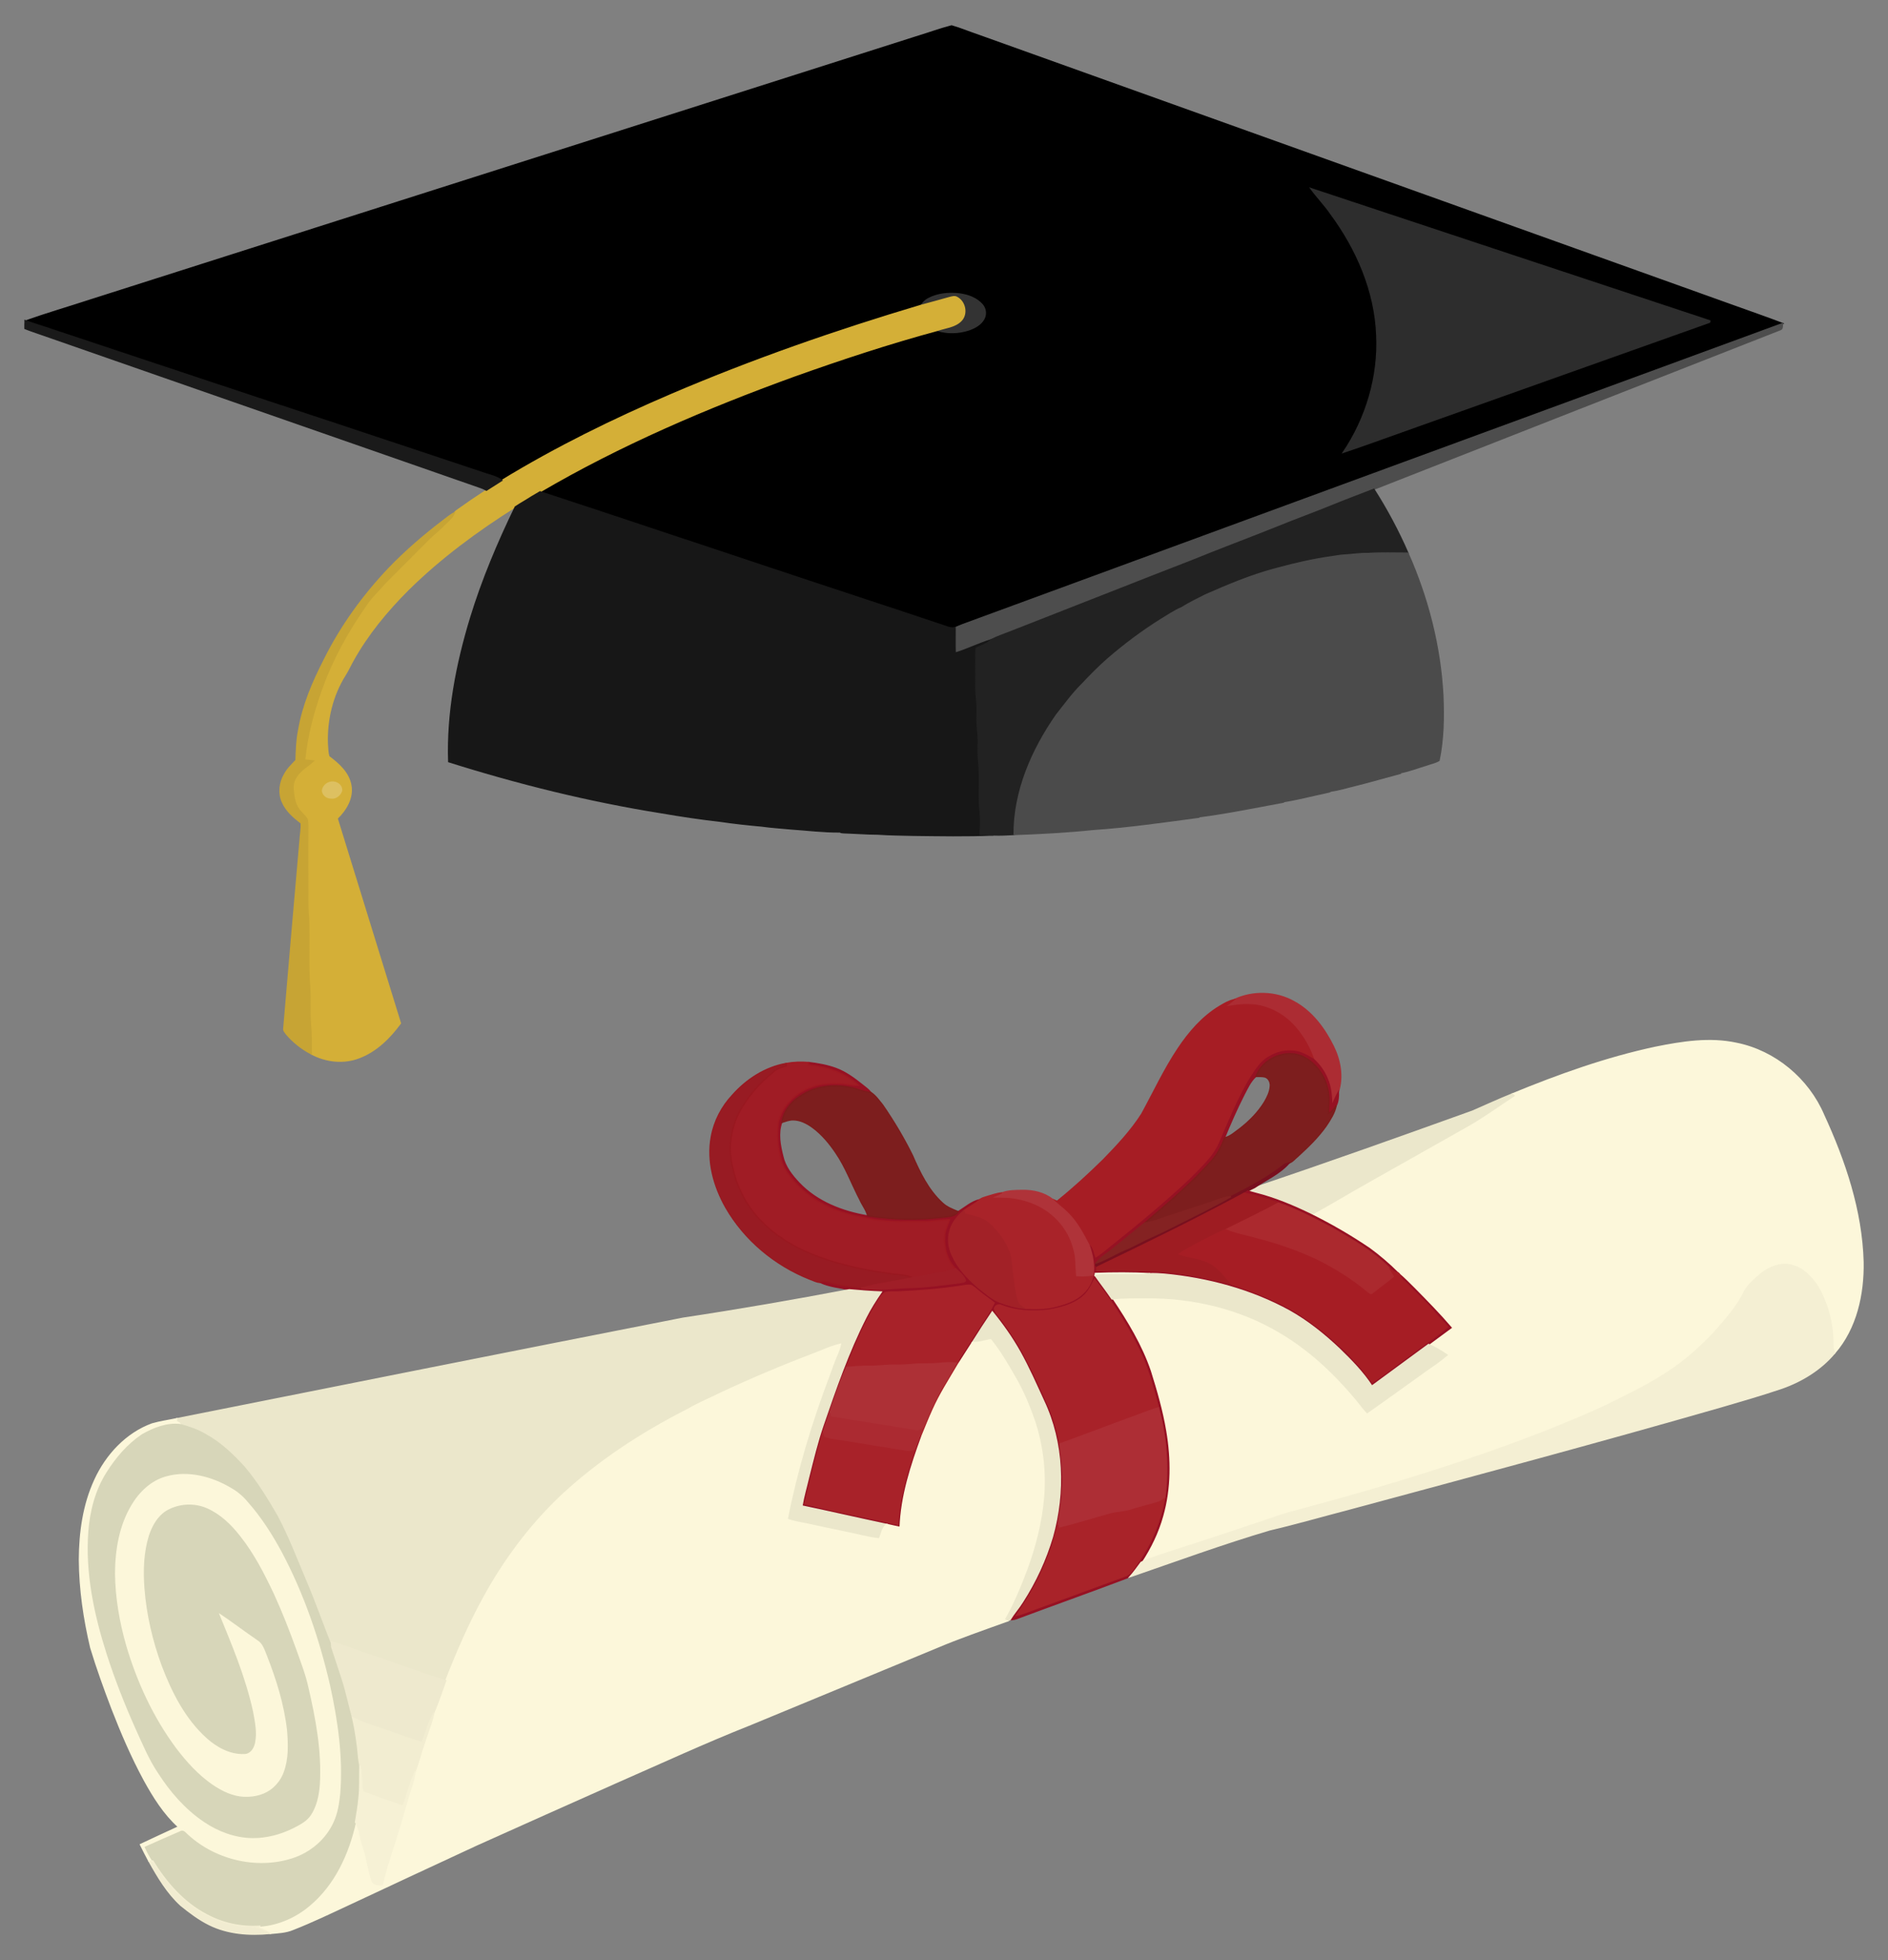 <?xml version="1.0" encoding="utf-8"?>

<!DOCTYPE svg PUBLIC "-//W3C//DTD SVG 1.1//EN" "http://www.w3.org/Graphics/SVG/1.1/DTD/svg11.dtd">
<svg version="1.1" id="Layer_1" xmlns="http://www.w3.org/2000/svg" xmlns:xlink="http://www.w3.org/1999/xlink" x="0px" y="0px"
	 viewBox="0 0 1583.096 1643.352" enable-background="new 0 0 1583.096 1643.352" xml:space="preserve">
<rect x="0" y="0" width="1583.096" height="1643.352" fill="#808080" stroke="none"/>
<g>
	<path stroke="#000000" d="M767.251,31.203c10.244-3.059,20.304-6.826,30.656-9.526c7.156,2,14.022,4.972,21.081,7.322
		c211.171,75.644,422.342,151.297,633.503,226.941c14.07,5.137,28.267,9.924,42.24,15.294
		c-229.184,84.063-458.329,168.242-687.483,252.391c-2.136,0.816-4.224,1.748-6.351,2.583c-1.932,0.301-3.923,0.252-5.778-0.34
		c-51.717-17.401-103.619-34.219-155.356-51.562c-62.321-20.634-124.526-41.599-186.915-62.02
		c67.264-39.395,139.217-70.167,212.385-96.735c39.754-14.206,79.897-27.441,120.641-38.511c8.671,2.68,18.139,2.36,26.733-0.505
		c4.855-1.719,9.788-4.438,12.371-9.089c2.146-3.777,1.563-8.798-1.311-12.031c-4.758-5.477-12.002-8.108-19.032-9.021
		c-9.002-1.058-18.576-0.252-26.626,4.205c-2.35,1.233-4.107,3.272-5.642,5.389c-70.857,21.091-140.8,45.406-208.802,74.449
		c-49.057,20.984-97.103,44.512-142.674,72.323c-4.496-3.263-10.002-4.37-15.158-6.127c-40.541-13.517-81.091-26.985-121.642-40.492
		c-80.256-26.402-160.386-53.213-240.564-79.868c-7.215-2.515-14.585-4.583-21.722-7.302c17.605-6.205,35.55-11.419,53.281-17.236
		C305.806,178.227,536.533,104.729,767.251,31.203 M1099.015,158c5.253,7.234,11.555,13.653,16.653,21.033
		c21.926,29.607,37.385,65.03,38.715,102.221c1.612,34.637-8.797,69.429-28.15,98.094c20.664-6.923,41.104-14.546,61.68-21.771
		c81.887-29.112,163.746-58.34,245.652-87.403c0.029-0.311,0.097-0.913,0.126-1.214C1322.101,232.1,1210.587,194.948,1099.015,158z"
		/>
	<path fill="#2D2D2D" stroke="#2D2D2D" d="M1099.015,158c111.572,36.948,223.086,74.1,334.677,110.96
		c-0.029,0.301-0.097,0.903-0.126,1.214c-81.907,29.063-163.765,58.291-245.652,87.403c-20.576,7.225-41.017,14.847-61.68,21.771
		c19.353-28.665,29.762-63.457,28.15-98.094c-1.33-37.191-16.789-72.614-38.715-102.221
		C1110.57,171.653,1104.268,165.235,1099.015,158z"/>
	<path fill="#333333" stroke="#333333" d="M778.01,250.598c8.05-4.457,17.624-5.263,26.626-4.205
		c7.03,0.913,14.274,3.544,19.032,9.021c2.874,3.234,3.457,8.254,1.311,12.031c-2.583,4.651-7.516,7.37-12.371,9.089
		c-8.594,2.865-18.061,3.185-26.733,0.505c6.749-2.398,14.779-2.787,20.032-8.196c5.486-5.613,3.399-15.896-3.399-19.479
		c-1.913-1.253-4.195-0.418-6.195,0.039c-7.982,2.204-15.944,4.486-23.946,6.584C773.903,253.871,775.66,251.832,778.01,250.598z"/>
	<path fill="#D4AF37" stroke="#D4AF37" d="M796.314,249.404c2-0.456,4.282-1.291,6.195-0.039c6.797,3.583,8.885,13.866,3.399,19.479
		c-5.253,5.409-13.284,5.797-20.032,8.196c-40.745,11.07-80.887,24.305-120.641,38.511c-73.167,26.568-145.121,57.34-212.385,96.735
		c-4.37,2.525-8.691,5.117-12.944,7.817c-2.641,1.602-5.321,3.146-7.875,4.884c-32.093,20.198-62.826,42.871-89.86,69.555
		c-17.809,17.819-34.044,37.453-46.28,59.554c-2.233,3.952-4.059,8.128-6.516,11.953c-10.623,16.906-15.498,37.113-14.896,56.99
		c0.34,3.738,0.184,7.623,1.301,11.245c8.157,6.088,16.605,13.556,18.459,24.111c1.923,10.613-4.127,20.654-11.487,27.772
		c17.721,57.243,35.414,114.485,53.057,171.747c-8.924,12.157-20.168,23.402-34.52,28.84c-13.031,5.117-28.053,3.438-40.24-3.166
		c-0.049-8.283,0.117-16.585-0.689-24.829c-0.787-9.303-0.136-18.634-0.466-27.946c-1.758-20.324-0.34-40.754-1.146-61.117
		c-1.029-9.691-0.553-19.44-0.67-29.16c0-16.197-0.146-32.394,0.01-48.591c-0.078-1.777,0-3.622-0.621-5.302
		c-1.991-3.107-5.059-5.331-7.089-8.409c-3.428-4.875-4.127-11.002-4.574-16.78c-0.35-3.806,0.796-7.623,3.02-10.691
		c3.564-5.409,9.419-8.526,14.109-12.798c-2.486-0.32-4.981-0.612-7.467-0.884c2.107-20.625,7.428-40.871,14.585-60.292
		c8.866-24.645,21.732-47.678,36.705-69.109c4.379-6.788,10.497-12.167,15.614-18.362c12.196-12.4,24.616-24.587,36.851-36.958
		c4.496-4.583,9.71-8.39,14.129-13.06c2.884-2.865,6.195-5.535,7.729-9.438c0.476-0.893,1.389-1.418,2.156-2.03
		c8.089-5.787,16.304-11.4,24.655-16.799c4.35-2.738,8.681-5.496,13.002-8.273c45.571-27.81,93.618-51.339,142.674-72.323
		c68.002-29.044,137.945-53.358,208.802-74.449C780.37,253.89,788.332,251.608,796.314,249.404 M275.791,656.229
		c-2.806,1.01-5.079,3.612-5.409,6.622c0.243,3.564,3.554,6.215,7.04,6.215c4.049,0.728,8.011-2.505,9.05-6.234
		C286.851,657.365,280.394,654.267,275.791,656.229z"/>
	<path fill="#1A1A1A" stroke="#1A1A1A" d="M21.001,268.669l0.806,0.301c7.137,2.719,14.507,4.787,21.722,7.302
		c80.178,26.655,160.308,53.465,240.564,79.868c40.55,13.507,81.101,26.975,121.642,40.492c5.156,1.758,10.662,2.865,15.158,6.127
		c-4.321,2.777-8.652,5.535-13.002,8.273c-1.495-0.816-3.03-1.554-4.612-2.136c-123.156-42.9-246.293-85.869-369.44-128.788
		c-4.331-1.515-8.7-2.923-12.944-4.661C20.865,273.185,20.884,270.922,21.001,268.669z"/>
	<path fill="#4D4D4D" stroke="#4D4D4D" d="M807.248,523.624c229.155-84.15,458.299-168.329,687.483-252.391
		c-0.427,1.612,0.252,4.253-1.593,5.059c-113.679,44.668-227.436,89.141-341.095,133.867c-11.682,4.515-23.412,8.933-35.006,13.662
		c-15.304,6.263-30.889,11.847-46.182,18.139c-23.926,9.584-48.105,18.547-71.954,28.306c-22.295,8.71-44.648,17.275-66.865,26.15
		c-18.178,7.176-36.433,14.167-54.582,21.411c-10.293,4.039-20.596,8.021-30.869,12.089c-5.273,2.097-10.701,3.836-15.711,6.516
		c-10.157,3.175-19.741,7.933-29.898,11.099c-0.243-7.108-0.01-14.216-0.078-21.324C803.024,525.372,805.112,524.44,807.248,523.624
		z"/>
	<path fill="#C7A434" stroke="#C7A434" d="M371.516,436.493c3.146-2.272,6.03-4.962,9.565-6.632
		c-1.534,3.904-4.845,6.574-7.729,9.438c-4.418,4.671-9.633,8.477-14.129,13.06c-12.235,12.371-24.655,24.558-36.851,36.958
		c-5.117,6.195-11.235,11.575-15.614,18.362c-14.973,21.431-27.84,44.464-36.705,69.109c-7.157,19.421-12.478,39.667-14.585,60.292
		c2.486,0.272,4.981,0.563,7.467,0.884c-4.69,4.273-10.545,7.39-14.109,12.798c-2.224,3.068-3.369,6.885-3.02,10.691
		c0.447,5.778,1.146,11.905,4.574,16.78c2.029,3.078,5.098,5.302,7.089,8.409c0.621,1.68,0.544,3.525,0.621,5.302
		c-0.155,16.197-0.01,32.394-0.01,48.591c0.117,9.72-0.359,19.469,0.67,29.16c0.806,20.363-0.612,40.793,1.146,61.117
		c0.33,9.312-0.32,18.644,0.466,27.946c0.806,8.244,0.641,16.546,0.689,24.829c-7.914-4.098-15.061-9.71-20.838-16.498
		c-1.029-1.447-2.612-2.903-2.282-4.836c4.486-52.698,8.992-105.396,13.653-158.075c0.252-4.68,1.194-9.351,0.971-14.031
		c-6.283-4.836-12.585-10.244-15.808-17.682c-3.36-7.438-2.34-16.343,1.796-23.256c2.36-4.593,6.186-8.098,9.633-11.827
		c0.311-8.322,0.486-16.692,2.165-24.888c3.496-21.091,12.031-40.871,21.732-59.767c13.925-28.014,32.501-53.562,53.999-76.236
		C340.083,461.934,355.455,448.728,371.516,436.493z"/>
	<path fill="#171717" stroke="#171717" d="M833.039,700.081c-22.674,1.01-45.415,0.524-68.108,0.262
		c-9.613-0.253-19.236-0.311-28.83-0.99c-9.497-0.01-18.974-0.835-28.471-1.107c-1.117-0.165-2.389,0.019-3.311-0.709
		c-13.818,0.136-27.587-1.612-41.366-2.554c-8.05-0.767-16.129-1.262-24.13-2.379c-11.924-1.088-23.839-2.36-35.666-4.127
		c-16.304-1.816-32.53-4.292-48.688-7.069c-60.398-9.652-119.933-24.383-178.243-42.774c-1.379-40.987,6.525-81.742,18.43-120.797
		c9.788-31.957,22.829-62.797,37.375-92.85c2.554-1.738,5.234-3.282,7.875-4.884c4.253-2.699,8.574-5.292,12.944-7.817
		c62.389,20.421,124.594,41.386,186.915,62.02c51.737,17.343,103.639,34.161,155.356,51.562c1.855,0.592,3.845,0.641,5.778,0.34
		c0.068,7.108-0.165,14.216,0.078,21.324c10.157-3.166,19.741-7.924,29.898-11.099c-3.243,3.777-8.244,4.884-12.478,7.127
		c-0.34,7.39-0.078,14.789-0.126,22.188c0.01,6.341-0.32,12.701,0.437,19.013c0.699,5.612,0.612,11.274,0.476,16.915
		c-0.233,7.147,1.311,14.216,1.068,21.363c-0.126,5.37-0.253,10.759,0.398,16.1c1.476,14.061-0.524,28.247,1.214,42.298
		c0.651,6.04,0.262,12.138-0.107,18.197C825.513,699.595,829.281,699.76,833.039,700.081z"/>
	<path fill="#222222" stroke="#222222" d="M1152.043,410.159c-11.682,4.515-23.412,8.933-35.006,13.663
		c-15.304,6.263-30.889,11.847-46.182,18.139c-23.926,9.584-48.105,18.547-71.954,28.306c-22.295,8.71-44.648,17.275-66.865,26.15
		c-18.178,7.176-36.433,14.167-54.582,21.411c-10.293,4.04-20.596,8.021-30.869,12.089c-5.273,2.097-10.701,3.836-15.711,6.516
		c-3.243,3.777-8.244,4.884-12.478,7.127c-0.34,7.39-0.078,14.789-0.126,22.188c0.01,6.341-0.32,12.701,0.437,19.013
		c0.699,5.612,0.612,11.274,0.476,16.915c-0.233,7.147,1.311,14.216,1.068,21.363c-0.126,5.37-0.253,10.759,0.398,16.1
		c1.476,14.061-0.524,28.247,1.214,42.298c0.651,6.04,0.262,12.138-0.107,18.197c3.758-0.039,7.526,0.126,11.283,0.447
		c5.749,0.223,11.516-0.087,17.265-0.398c-0.126-36.326,15.003-70.895,35.462-100.259c6.924-8.71,13.42-17.818,21.363-25.655
		c6.953-7.37,14.041-14.643,21.674-21.314c14.128-12.177,29.063-23.421,44.901-33.297c5.554-3.321,10.914-7.069,16.906-9.584
		c6.574-4.088,13.517-7.506,20.44-10.953c18.508-8.098,37.2-16.022,56.738-21.314c1.049-0.291,2.107-0.563,3.185-0.835
		c15.168-4.176,30.549-7.681,46.144-9.827c2.486-0.359,4.962-0.816,7.477-1.126c7.526-0.33,15.002-1.67,22.567-1.486
		c11.128-0.787,22.285-0.291,33.442-0.33C1172.513,445.145,1162.938,427.21,1152.043,410.159z"/>
	<path fill="#4B4B4B" stroke="#4B4B4B" d="M1209.898,583.294c-2.146-41.23-12.565-81.897-29.296-119.593
		c-11.157,0.039-22.314-0.456-33.442,0.33c-7.564-0.184-15.041,1.155-22.567,1.486c-2.515,0.311-4.991,0.767-7.477,1.126
		c-15.595,2.146-30.976,5.651-46.144,9.827c-1.078,0.272-2.136,0.544-3.185,0.835c-19.537,5.292-38.23,13.216-56.738,21.314
		c-6.924,3.447-13.866,6.865-20.44,10.953c-5.991,2.515-11.351,6.263-16.906,9.584c-15.838,9.875-30.772,21.12-44.901,33.297
		c-7.632,6.671-14.721,13.944-21.674,21.314c-7.943,7.836-14.439,16.945-21.363,25.655c-20.46,29.364-35.588,63.933-35.462,100.259
		c22.13-0.835,44.299-1.971,66.322-4.272c29.655-2,59.136-6.292,88.597-10.206l-0.029-0.369
		c23.858-3.088,47.445-7.943,71.099-12.313l0.088-0.408c11.866-1.874,23.499-4.962,35.258-7.428c1.33-0.505,3.117-0.35,4.185-1.398
		c7.05-0.884,13.847-3.146,20.761-4.739c12.653-3.166,25.179-6.826,37.783-10.186l-0.068-0.505
		c7.458-1.398,14.566-4.195,21.819-6.37c3.505-1.282,7.322-1.961,10.555-3.884C1210.393,619.796,1210.645,601.414,1209.898,583.294z
		"/>
	<path fill="#DDC061" stroke="#DDC061" d="M275.791,656.229c4.603-1.961,11.06,1.136,10.681,6.603
		c-1.039,3.729-5.001,6.962-9.05,6.234c-3.486,0-6.797-2.651-7.04-6.215C270.712,659.841,272.985,657.239,275.791,656.229z"/>
</g>
<g>
	<path fill="#AC2C33" stroke="#AC2C33" d="M1034.723,838.123c15.663-7.487,35.161-6.943,50.348,1.661
		c15.119,8.157,25.703,22.586,33.141,37.725c5.651,11.575,8.079,25.276,4.117,37.734c-2.165,3.797-3.777,7.856-5.554,11.847
		c-0.272-7.72-0.641-15.643-3.904-22.771c-2.418-6.147-6.38-11.536-11.206-15.983c-4.7-13.06-12.245-25.393-23.014-34.307
		c-8.584-6.758-19.158-11.371-30.189-11.633c-7.496-0.505-14.886,0.913-22.256,2.01
		C1029.198,842.532,1032.072,840.473,1034.723,838.123z"/>
	<path fill="#A61D24" stroke="#A61D24" d="M1022.507,843.736c3.865-2.263,7.778-4.671,12.216-5.613
		c-2.651,2.35-5.525,4.409-8.516,6.283c7.37-1.097,14.76-2.515,22.256-2.01c11.031,0.262,21.606,4.875,30.189,11.633
		c10.769,8.914,18.314,21.246,23.014,34.307c-4.117-2.534-8.341-5.078-13.031-6.36c-7.885-1.864-16.42-0.612-23.402,3.515
		c-8.536,4.253-13.264,12.963-18.168,20.693c-9.487,16.479-16.741,34.093-24.227,51.533c-5.38,12.779-16.139,21.984-25.606,31.675
		c-20.635,19.294-42.376,37.356-64.467,54.961c-4.71,3.709-9.176,7.768-14.342,10.856c-1.855-3.69-1.777-8.652-5.244-11.283
		c-4.923-9.332-9.846-18.916-17.401-26.441c-4.098-4.418-9.244-7.671-13.323-12.08c1.301,0.534,2.593,1.117,3.904,1.719
		c13.497-10.827,26.257-22.557,38.599-34.666c11.701-12.002,23.295-24.324,32.355-38.502c10.079-18.372,18.887-37.492,30.558-54.941
		C997.066,865.254,1008.213,852.368,1022.507,843.736z"/>
	<path fill="#FCF7DA" stroke="#FCF7DA" d="M1388.083,878.013c22.295-4.496,45.522-8.205,68.089-3.292
		c32.18,6.496,60.117,29.898,72.954,59.991c17.838,38.783,31.898,80.314,33.064,123.351c0.476,26.985-5.7,55.495-23.781,76.352
		c-0.99-2.34-1.66-4.826-1.544-7.36c0.252-10.555-1.612-21.11-4.845-31.131c-3.253-9.215-7.273-18.518-14.274-25.538
		c-4.671-5.253-11.041-9.021-17.993-10.177c-8.118-1.088-16.158,2.34-22.528,7.147c-5.195,4.438-10.71,8.934-14.245,14.867
		c-6.283,13.313-16.304,24.324-25.936,35.268c-13.303,14.07-28.073,26.917-44.803,36.783c-14.818,9.322-30.743,16.634-46.348,24.509
		c-16.779,7.836-33.967,14.77-51.144,21.674c-65.069,25.295-131.906,45.804-199.315,63.836c-9.283,2.593-18.692,4.758-27.704,8.215
		c-28.209,9.419-56.369,18.964-84.723,27.937c-8.759,3.088-17.799,5.428-26.218,9.419c7.924-12.012,14.294-25.101,18.139-38.987
		c6.545-23.043,6.477-47.513,2.486-70.992c-2.845-17.11-7.71-33.802-12.866-50.339c-7.428-21.712-19.45-41.492-32.18-60.466
		c9.497-1.253,19.11-1.01,28.675-1.058c38.968-0.311,78.382,8.895,111.989,28.947c23.917,14.022,44.522,33.083,62.36,54.174
		c3.816,4.273,6.972,9.099,10.953,13.255c16.216-11.332,32.209-22.994,48.319-34.482c6.331-4.554,12.915-8.788,18.819-13.895
		c-4.923-3.447-10.157-6.419-15.614-8.885c6.312-4.671,12.682-9.283,18.974-13.993c-9.856-11.507-20.499-22.324-31.122-33.112
		c-4.049-4.02-8.04-8.108-12.371-11.808c-0.388-0.359-0.767-0.709-1.117-1.058c-7.467-7.409-15.498-14.294-23.994-20.499
		c-15.575-10.536-31.87-20.013-48.727-28.345c15.944-8.681,31.462-18.1,47.28-27.004c26.655-15.109,53.349-30.131,80.033-45.173
		c14.905-8.108,28.626-18.149,42.745-27.49c-0.408-0.379-1.243-1.117-1.651-1.486
		C1306.894,901.143,1346.794,886.83,1388.083,878.013z"/>
	<path fill="#961123" stroke="#961123" d="M1065.233,885.49c6.982-4.127,15.517-5.38,23.402-3.515
		c4.69,1.282,8.914,3.826,13.031,6.36c4.826,4.447,8.788,9.837,11.206,15.983c3.263,7.127,3.632,15.051,3.904,22.771
		c1.777-3.991,3.389-8.05,5.554-11.847c0.087,3.942-0.087,8.118-1.893,11.72c-1.777,2.437-3.603,5.03-6.457,6.302
		c0.456-7.409,1.194-14.993-1.107-22.188c-2.709-10.322-9.604-19.644-19.062-24.693c-14.76-8.04-35.19,0.592-40.803,16.158
		c-4.603,4.166-7.03,9.953-9.914,15.304c-5.972,11.759-11.293,23.839-16.284,36.035c-2.593,6.943-5.943,13.653-10.924,19.197
		c-16.993,19.188-36.754,35.608-56.106,52.319c-8.361,6.623-16.449,13.565-24.858,20.139c-5.224,4.506-11.555,7.885-15.789,13.439
		c-1.117,1.088,0.058,2.36,0.456,3.505c0.087,0.942,0.155,1.893,0.262,2.874c8.526,0.175,17.042-0.816,25.587-0.311
		c11.351,0.621,22.751,0.175,34.064,1.437c18.042,1.787,35.831,5.583,53.349,10.176c18.1,6.36,36.356,12.798,52.844,22.8
		c11.594,7.215,22.664,15.333,32.85,24.451c4.583,4.797,10.206,8.545,14.391,13.76c3.311,4.107,7.38,7.545,10.516,11.818
		c2.34,3.185,4.7,6.38,7.224,9.438c8.089-5.253,15.818-11.031,23.431-16.954c5.312-3.709,10.536-7.545,15.672-11.497
		c8.302-5.613,16.372-11.584,24.072-17.984c-2.855-3.729-6.477-6.758-9.487-10.332c-7.205-8.924-15.76-16.605-23.742-24.8
		c-2.583-2.884-6.506-5.059-7.273-9.137c4.331,3.7,8.322,7.788,12.371,11.808c10.623,10.788,21.266,21.606,31.122,33.112
		c-6.292,4.709-12.662,9.322-18.974,13.993c-15.838,11.633-31.665,23.285-47.513,34.909c-7.555-11.575-17.304-21.508-27.189-31.093
		c-12.779-12.109-26.616-23.237-41.988-31.899c-32.161-17.653-68.303-27.306-104.707-30.801c-4.069-0.359-8.137-0.553-12.206-0.456
		c-15.274-0.757-30.588-0.757-45.862-0.165c-0.048,0.437-0.146,1.292-0.194,1.719c4.632,6.642,9.662,13.002,14.158,19.731
		c12.73,18.974,24.752,38.754,32.18,60.466c5.156,16.537,10.021,33.229,12.866,50.339c3.991,23.48,4.059,47.95-2.486,70.992
		c-3.845,13.886-10.215,26.975-18.139,38.987c-3.078,4.107-6.011,8.341-9.429,12.177c-31.102,11.808-62.496,22.936-93.676,34.579
		c-2.136,0.854-4.389,1.505-6.71,1.34c3.166-5.234,7.322-9.788,10.526-15.002c10.856-16.857,19.333-35.278,25.043-54.495
		c10.468-37.375,9.273-78.858-7.526-114.233c-6.273-13.662-12.323-27.451-19.634-40.609c-6.69-12.002-14.672-23.247-23.353-33.889
		c-5.729,8.458-11.225,17.061-16.692,25.684c-4.04,6.147-7.846,12.439-11.885,18.576c-0.427-2.185,0.165-4.302,1.515-6.03
		c5.409-7.953,10.196-16.294,15.595-24.237c4.428-7.089,9.37-13.896,13.08-21.411c-4.622-3.496-9.429-6.749-13.808-10.545
		c-1.816-1.486-3.544-3.146-5.681-4.137c-2.855-0.427-5.719,0.272-8.526,0.67c-17.333,2.699-34.85,3.972-52.358,4.797
		c-3.748,0.184-7.594-0.35-11.254,0.621c-3.535,2.709-5.496,6.894-7.914,10.536c-10.031,16.449-17.139,34.433-24.538,52.154
		c-5.214,12.332-9.536,25.043-13.866,37.705c-2.039,5.817-3.971,11.672-5.865,17.537c-5.671,19.527-10.448,39.337-15.08,59.136
		c25.907,6.292,52.077,11.439,78.062,17.42c1.369-21.382,6.894-42.298,14.187-62.36c1.418-4.525,3.195-8.924,4.981-13.293
		c0.253,0.388,0.767,1.175,1.02,1.563c-9.031,24.587-17.265,49.999-18.275,76.372c-3.787-0.757-7.555-1.612-11.303-2.486
		c-23.674-5.011-47.251-10.439-70.924-15.42c1.359-8.205,3.777-16.177,5.642-24.276c3.671-14.498,7.147-29.083,12.002-43.24
		c10.575-30.646,21.198-61.437,35.909-90.394c3.748-7.516,8.283-14.604,13.031-21.508c-9.021-0.35-18.032-1.039-27.014-1.864
		c-8.196-1.845-16.818-2.515-24.47-6.186c4.078-1.942,8.215,0.573,12.225,1.427c7.273,1.748,14.76,2.389,22.149,3.467
		c12.954,2.136,25.995-0.126,38.997-0.466c14.964-0.136,29.772-2.476,44.609-4.176c1.33-0.427,3.437-0.33,4.03-1.845
		c-1.612-4.069-5.069-6.923-8.254-9.73c-7.069-6.933-9.924-17.42-9.312-27.121c0.049-5.069,2.865-9.458,4.127-14.235
		c-7.856,0.359-15.634,1.874-23.509,1.699c-11.342-0.204-22.732,0.573-34.015-0.923c-7.797-0.728-15.391-2.709-23.043-4.263
		c-18.77-4.243-36.637-13.653-49.474-28.17c-4.933-5.797-9.904-12.05-11.419-19.702c-2.758-9.506-3.059-19.537-2.127-29.325
		c2.758-14.837,15.197-26.373,29.238-30.811c7.661-2.612,15.857-2.835,23.878-2.437c4.7,0.214,9.293,1.758,14.031,1.34
		c-11.283-10.575-26.577-15.498-41.706-17.032c0.049-0.515,0.155-1.534,0.204-2.039c7.691,0.971,15.401,2.301,22.713,4.972
		c8.254,3.03,15.371,8.351,22.188,13.779c2.486,1.991,5.146,3.845,7.137,6.389c-3.243-0.272-6.419-1-9.448-2.136
		c-16.381-5.583-35.676-4.778-50.164,5.35c-7.768,4.884-13.798,12.818-15.206,22.013c-3.224,9.108-1.33,19.061,0.952,28.17
		c1.884,8.768,7.603,16.042,13.624,22.421c15.041,15.886,36.307,24.121,57.514,27.665c20.508,3.195,41.415,3.67,62.039,1.272
		c4.836-0.767,10.963-0.097,13.954-4.836c5.807-3.641,11.167-8.506,18.003-10.099c-3.884,3.962-9.147,6.001-13.439,9.438
		c-5.35,4.457-10.041,10.167-11.72,17.061c-1.826,6.749-0.913,14.08,2.088,20.363c4.777,10.662,13.002,19.324,21.761,26.849
		c5.914,4.544,11.507,9.837,18.595,12.497c6.555,2.437,13.352,4.389,20.353,4.972c8.788,0.456,17.75,0.524,26.325-1.748
		c7.361-1.932,14.906-4.302,20.858-9.244c4.981-4.049,8.594-9.739,10.099-15.983c1.428-8.817-0.233-17.721-3.272-26.014
		c3.467,2.632,3.389,7.594,5.244,11.283c5.166-3.088,9.633-7.147,14.342-10.856c22.091-17.605,43.833-35.666,64.467-54.961
		c9.468-9.691,20.227-18.896,25.606-31.675c7.487-17.44,14.74-35.054,24.227-51.533
		C1051.968,898.454,1056.697,889.743,1065.233,885.49 M917.713,1072.618c-2.641,5.545-5.467,11.332-10.458,15.148
		c-8.03,6.36-18.265,8.856-28.15,10.623c-13.09,1.379-26.655,1.01-39.074-3.787c-2.437-1.398-5.438-0.408-6.195,2.398
		c0.67,3.758,3.942,6.351,6.04,9.39c6.467,8.895,12.74,17.964,17.945,27.675c7.992,15.002,15.07,30.471,21.945,46.017
		c3.962,9.827,6.972,20.062,8.807,30.5c1.884,13.459,3.302,27.102,2.02,40.686c-0.253,9.137-2.127,18.11-3.564,27.102
		c-2.253,7.71-3.845,15.624-6.817,23.13c-6.71,18.809-16.449,36.433-27.869,52.766c4.826-0.903,9.273-3.039,13.896-4.603
		c26.034-9.604,52.115-19.091,78.159-28.665c4.952-2.67,7.458-8.147,10.798-12.449c10.73-15.634,17.818-33.637,21.392-52.222
		c3.573-25.354,1.476-51.368-5.205-76.042c-3.69-13.886-7.351-27.849-12.827-41.152
		C947.932,1115.305,933.891,1093.039,917.713,1072.618z"/>
	<path opacity="0.97" fill="#7D1B1B" stroke="#7D1B1B" enable-background="new    " d="M1053.007,902.542
		c5.613-15.566,26.043-24.198,40.803-16.158c9.458,5.049,16.352,14.371,19.062,24.693c2.301,7.195,1.563,14.779,1.107,22.188
		c2.855-1.272,4.68-3.865,6.457-6.302c-1.292,6.283-4.875,11.779-8.39,17.042c-6.758,9.565-15.236,17.75-23.858,25.606
		c-2.359,1.806-4.263,4.554-7.166,5.467c-1.505,0.34-3.117,0.476-4.379,1.427c-13.604,10.788-29.034,18.974-44.493,26.742
		c-6.836,0.214-12.895,3.632-19.314,5.554c-11.011,3.535-22.013,7.137-32.986,10.808c-6.632,2.127-13.138,4.777-20.071,5.787
		c19.353-16.711,39.113-33.132,56.106-52.319c4.981-5.545,8.332-12.254,10.924-19.197c4.972-1.058,8.691-4.845,12.75-7.661
		c7.972-6.205,15.255-13.497,20.567-22.149c2.466-4.166,4.709-8.681,5.001-13.594c0.223-3.049-1.321-6.487-4.37-7.487
		C1058.222,902.328,1055.571,902.619,1053.007,902.542z"/>
	<path opacity="0.97" fill="#A11922" stroke="#A11922" enable-background="new    " d="M659.02,891.617
		c6.331-1.185,12.798-1.35,19.207-0.845c-0.049,0.505-0.155,1.525-0.204,2.039c15.129,1.534,30.423,6.457,41.706,17.032
		c-4.739,0.418-9.332-1.126-14.031-1.34c-8.021-0.398-16.216-0.175-23.878,2.437c-14.041,4.438-26.48,15.974-29.238,30.811
		c-0.932,9.788-0.631,19.819,2.127,29.325c1.515,7.652,6.487,13.905,11.419,19.702c12.837,14.517,30.704,23.926,49.474,28.17
		c7.652,1.554,15.245,3.535,23.043,4.263c11.284,1.495,22.674,0.719,34.015,0.923c7.875,0.175,15.653-1.34,23.509-1.699
		c-1.262,4.777-4.078,9.167-4.127,14.235c-0.612,9.701,2.243,20.188,9.312,27.121c-11.847,3.564-24.188,5.088-36.297,7.467
		c-5.778-2.884-12.4-2.428-18.615-3.476c-20.304-2.787-40.512-6.991-59.787-14.041c-17.78-6.467-34.666-16.11-47.979-29.675
		c-11.361-11.449-19.45-26.014-23.441-41.619c-2-7.943-3.447-16.158-2.68-24.373c0.699-7.691,2.709-15.265,5.768-22.353
		c7.137-14.886,18.304-27.529,31.151-37.764c2.894-2.253,6.428-3.35,9.905-4.35C659.291,893.113,659.117,892.113,659.02,891.617z"/>
	<path opacity="0.97" fill="#991820" stroke="#991820" enable-background="new    " d="M614.197,918.068
		c11.691-13.167,27.315-23.334,44.823-26.451c0.097,0.495,0.272,1.495,0.359,1.991c-3.476,1-7.011,2.097-9.905,4.35
		c-12.847,10.235-24.014,22.878-31.151,37.764c-3.059,7.089-5.069,14.663-5.768,22.353c-0.767,8.215,0.68,16.43,2.68,24.373
		c3.991,15.604,12.08,30.17,23.441,41.619c13.313,13.565,30.199,23.208,47.979,29.675c19.275,7.05,39.482,11.254,59.787,14.041
		c6.215,1.049,12.837,0.592,18.615,3.476c-14.323,3.117-28.976,4.719-43.085,8.749c-7.39-1.078-14.876-1.719-22.149-3.467
		c-4.01-0.854-8.147-3.369-12.225-1.427c-3.069,0.136-5.904-1.787-8.798-2.68c-29.102-11.584-54.601-32.743-70.245-60
		c-10.147-17.828-15.954-39.007-12.138-59.486C598.738,939.888,605.137,927.711,614.197,918.068z"/>
	<path opacity="0.97" fill="#7D1B1B" stroke="#7D1B1B" enable-background="new    " d="M670.653,919.127
		c14.488-10.128,33.782-10.934,50.164-5.35c3.03,1.136,6.205,1.864,9.448,2.136c4.039,2.515,6.875,6.846,9.914,10.526
		c9.264,13.43,17.653,27.51,24.888,42.143c6.273,14.41,13.332,29.112,25.101,39.89c3.738,3.603,8.662,5.399,13.361,7.36
		c-2.991,4.739-9.118,4.069-13.954,4.836c-20.625,2.398-41.531,1.923-62.039-1.272c-1.214-4.913-4.506-8.924-6.516-13.497
		c-6.826-13.022-11.798-27.043-20.139-39.23c-5.389-8.011-11.662-15.575-19.46-21.343c-4.816-3.515-10.458-6.496-16.566-6.428
		c-3.282-0.019-6.331,1.301-9.409,2.243C656.854,931.945,662.884,924.011,670.653,919.127z"/>
	<path fill="#EBE7CB" stroke="#EBE7CB" d="M1234.601,931.576c11.099-4.807,22.072-9.914,33.316-14.41
		c0.408,0.369,1.243,1.107,1.651,1.486c-14.119,9.341-27.84,19.382-42.745,27.49c-26.684,15.041-53.378,30.063-80.033,45.173
		c-15.818,8.904-31.335,18.323-47.28,27.004c-14.993-7.312-30.481-13.837-46.687-17.906c-2.165-0.563-4.311-1.156-6.409-1.864
		c1.806-1.068,3.68-2.01,5.593-2.894C1113.134,975.078,1173.901,953.404,1234.601,931.576z"/>
	<path fill="#78101E" stroke="#78101E" d="M1076.642,976.505c1.262-0.952,2.874-1.088,4.379-1.427
		c-7.924,9.021-19.226,13.954-29.015,20.576c-1.913,0.884-3.787,1.826-5.593,2.894c-1.039,0.573-2.068,1.175-3.078,1.767
		c-40.628,21.936-82.13,42.211-123.749,62.166c-0.398-1.146-1.573-2.418-0.456-3.505c8.351-2.845,15.77-7.729,23.878-11.138
		c8.506-3.593,16.488-8.292,24.965-11.953c7.118-3.088,13.944-6.778,20.906-10.176c14.517-7.292,29.18-14.333,43.269-22.46
		C1047.608,995.479,1063.038,987.294,1076.642,976.505z"/>
	<path fill="#AF3339" stroke="#AF3339" d="M840.156,1000.072c5.389-2.03,11.293-1.971,16.983-2.068
		c8.846-0.165,18.246,1.855,25.315,7.399c4.078,4.409,9.225,7.661,13.323,12.08c7.555,7.526,12.478,17.11,17.401,26.441
		c3.039,8.293,4.7,17.197,3.272,26.014c-4.807,0.884-9.71,0.913-14.565,0.476c-0.961-7.788-0.058-15.818-2.573-23.392
		c-3.981-16.003-15.925-29.451-30.821-36.239c-8.147-3.641-16.964-5.807-25.888-6.069c-4.244-0.117-8.487-0.068-12.721-0.233
		C833.388,1003.209,836.845,1001.791,840.156,1000.072z"/>
	<path fill="#961123" stroke="#961123" d="M1043.336,1000.315c1.01-0.592,2.039-1.194,3.078-1.767
		c2.097,0.709,4.243,1.301,6.409,1.864c16.207,4.069,31.695,10.594,46.687,17.906c16.857,8.332,33.151,17.809,48.727,28.345
		c8.497,6.205,16.527,13.09,23.994,20.499c-3.069,0.039-5.263-2.272-7.341-4.175c-13.721-13.769-30.762-23.45-47.445-33.122
		c-14.74-7.904-29.646-15.711-45.474-21.246C1062.611,1005.277,1053.085,1002.286,1043.336,1000.315z"/>
	<path fill="#A92329" stroke="#A92329" d="M827.426,1003.189c4.214-1.126,8.322-2.826,12.73-3.117
		c-3.311,1.719-6.768,3.136-10.274,4.408c4.234,0.165,8.477,0.117,12.721,0.233c8.924,0.262,17.741,2.428,25.888,6.069
		c14.896,6.788,26.839,20.236,30.821,36.239c2.515,7.574,1.612,15.604,2.573,23.392c4.855,0.437,9.759,0.408,14.565-0.476
		c-1.505,6.244-5.117,11.934-10.099,15.983c-5.952,4.943-13.497,7.312-20.858,9.244c-8.574,2.272-17.537,2.204-26.325,1.748
		c-3.389-1.418-5.914-4.36-6.69-7.953c-1.777-6.234-2.331-12.711-3.321-19.091c-1.136-7.205-0.66-14.789-3.612-21.615
		c-2.544-5.826-5.826-11.371-10.099-16.09c-3.68-4.117-7.564-8.409-12.818-10.497c-4.37-1.728-9.031-2.534-13.507-3.865
		c-0.262-0.66-0.767-1.971-1.029-2.632c4.292-3.437,9.555-5.477,13.439-9.438C823.192,1004.306,825.406,1003.859,827.426,1003.189z"
		/>
	<path fill="#9E1C22" stroke="#9E1C22" d="M919.587,1062.481c41.619-19.955,83.121-40.23,123.749-62.166
		c9.749,1.971,19.275,4.962,28.636,8.302c-14.546,7.875-29.51,14.993-44.328,22.363c-7.322,2.913-14.197,6.817-21.295,10.244
		c-5.923,3.282-12.118,6.156-17.576,10.215c7.768,2.709,16.216,3.068,23.732,6.622c8.846,3.525,14.109,11.885,20.343,18.595
		c-17.517-4.593-35.307-8.39-53.349-10.176c-11.313-1.262-22.713-0.816-34.064-1.437c-8.545-0.505-17.061,0.485-25.587,0.311
		C919.742,1064.374,919.675,1063.423,919.587,1062.481z"/>
	<path fill="#842222" stroke="#842222" d="M1012.836,1008.802c6.419-1.923,12.478-5.341,19.314-5.554
		c-14.09,8.128-28.752,15.168-43.269,22.46c-6.962,3.399-13.789,7.089-20.906,10.176c-8.477,3.661-16.459,8.361-24.965,11.953
		c-8.108,3.408-15.527,8.293-23.878,11.138c4.234-5.554,10.565-8.933,15.789-13.439c8.409-6.574,16.498-13.517,24.858-20.139
		c6.933-1.01,13.439-3.661,20.071-5.787C990.822,1015.939,1001.824,1012.337,1012.836,1008.802z"/>
	<path fill="#AB292E" stroke="#AB292E" d="M1071.972,1008.617c15.828,5.535,30.733,13.342,45.474,21.246
		c16.682,9.672,33.724,19.353,47.445,33.122c1.709,2.399,3.214,4.952,4.768,7.477c-6.049,5.03-12.449,9.604-18.595,14.507
		c-1.864,1.699-3.816-0.874-5.37-1.787c-12.206-10.283-25.849-18.683-40.016-25.965c-16.741-7.982-34.307-14.138-52.271-18.702
		c-8.574-2.563-17.537-3.933-25.762-7.535C1042.462,1023.61,1057.426,1016.492,1071.972,1008.617z"/>
	<path fill="#A22127" stroke="#A22127" d="M796.372,1032.233c1.68-6.894,6.37-12.604,11.72-17.061
		c0.262,0.66,0.767,1.971,1.029,2.632c4.476,1.33,9.137,2.136,13.507,3.865c5.253,2.088,9.137,6.38,12.818,10.497
		c4.273,4.719,7.555,10.264,10.099,16.09c2.952,6.826,2.476,14.41,3.612,21.615c0.99,6.38,1.544,12.857,3.321,19.091
		c0.777,3.593,3.302,6.535,6.69,7.953c-7.001-0.583-13.798-2.534-20.353-4.972c-7.089-2.661-12.682-7.953-18.595-12.497
		c-8.759-7.526-16.983-16.187-21.761-26.849C795.46,1046.313,794.547,1038.982,796.372,1032.233z"/>
	<path fill="#A61D24" stroke="#A61D24" d="M1006.349,1041.225c7.098-3.428,13.973-7.331,21.295-10.244
		c8.225,3.602,17.187,4.972,25.762,7.535c17.964,4.564,35.53,10.72,52.271,18.702c14.167,7.283,27.81,15.682,40.016,25.965
		c1.554,0.913,3.505,3.486,5.37,1.787c6.147-4.904,12.546-9.477,18.595-14.507c-1.554-2.525-3.059-5.078-4.768-7.477
		c2.078,1.903,4.272,4.214,7.341,4.175c0.349,0.35,0.728,0.699,1.117,1.058c0.767,4.078,4.69,6.254,7.273,9.137
		c7.982,8.196,16.537,15.876,23.742,24.8c3.01,3.573,6.632,6.603,9.487,10.332c-7.7,6.399-15.77,12.371-24.072,17.984
		c-5.137,3.952-10.361,7.788-15.672,11.497c-7.613,5.923-15.342,11.701-23.431,16.954c-2.525-3.059-4.884-6.253-7.224-9.438
		c-3.136-4.273-7.205-7.71-10.516-11.818c-4.185-5.214-9.807-8.963-14.391-13.76c-10.186-9.118-21.256-17.236-32.85-24.451
		c-16.488-10.002-34.744-16.44-52.844-22.8c-6.234-6.71-11.497-15.071-20.343-18.595c-7.516-3.554-15.964-3.913-23.732-6.622
		C994.231,1047.381,1000.426,1044.507,1006.349,1041.225z"/>
	<path fill="#F4EFD3" stroke="#F4EFD3" d="M1477.223,1067.355c6.37-4.807,14.41-8.234,22.528-7.147
		c6.953,1.156,13.323,4.923,17.993,10.177c7.001,7.021,11.021,16.323,14.274,25.538c3.233,10.021,5.098,20.576,4.845,31.131
		c-0.117,2.534,0.553,5.02,1.544,7.36c-11.555,13.828-27.461,23.567-44.347,29.5c-16.702,5.671-33.666,10.526-50.581,15.498
		c-103.707,29.83-207.957,57.738-312.13,85.839c-22.285,5.807-44.425,12.216-66.846,17.469
		c-39.502,11.701-78.217,25.878-117.146,39.317c3.418-3.836,6.35-8.069,9.429-12.177c8.419-3.991,17.459-6.331,26.218-9.419
		c28.354-8.972,56.514-18.518,84.723-27.937c9.011-3.457,18.421-5.622,27.704-8.215c67.409-18.032,134.246-38.54,199.315-63.836
		c17.178-6.904,34.365-13.837,51.144-21.674c15.605-7.875,31.53-15.187,46.348-24.509c16.731-9.866,31.5-22.713,44.803-36.783
		c9.633-10.943,19.654-21.955,25.936-35.268C1466.513,1076.289,1472.028,1071.793,1477.223,1067.355z"/>
	<path fill="#9F1E27" stroke="#9F1E27" d="M801.354,1063.792c3.185,2.806,6.642,5.661,8.254,9.73
		c-0.592,1.515-2.699,1.418-4.03,1.845c-14.837,1.699-29.646,4.04-44.609,4.176c-13.002,0.34-26.043,2.602-38.997,0.466
		c14.109-4.03,28.762-5.632,43.085-8.749C777.165,1068.88,789.507,1067.355,801.354,1063.792z"/>
	<path fill="#F6FEE0" stroke="#F6FEE0" d="M918.402,1067.627c15.274-0.592,30.588-0.592,45.862,0.165
		c-6.788,1.767-13.808,0.651-20.702,0.874c-8.448,0.204-16.954-0.544-25.354,0.68
		C918.257,1068.919,918.354,1068.064,918.402,1067.627z"/>
	<path fill="#EBE7CB" stroke="#EBE7CB" d="M964.264,1067.792c4.069-0.097,8.137,0.097,12.206,0.456
		c36.404,3.496,72.546,13.148,104.707,30.801c15.372,8.662,29.209,19.79,41.988,31.899c9.885,9.584,19.635,19.518,27.189,31.093
		c15.847-11.623,31.675-23.276,47.513-34.909c5.457,2.466,10.691,5.438,15.614,8.885c-5.904,5.108-12.488,9.341-18.819,13.895
		c-16.109,11.487-32.102,23.15-48.319,34.482c-3.981-4.156-7.137-8.982-10.953-13.255c-17.838-21.091-38.443-40.152-62.36-54.174
		c-33.608-20.052-73.022-29.257-111.989-28.947c-9.565,0.049-19.178-0.194-28.675,1.058c-4.496-6.729-9.526-13.089-14.158-19.731
		c8.399-1.224,16.906-0.476,25.354-0.68C950.456,1068.443,957.477,1069.56,964.264,1067.792z"/>
	<path fill="#A82229" stroke="#A82229" d="M917.713,1072.618c16.177,20.421,30.219,42.687,40.842,66.516
		c5.477,13.303,9.138,27.267,12.827,41.152c-7.788,2.175-15.168,5.516-22.81,8.098c-20.042,7.283-39.91,15.041-60,22.198
		c-1.835-10.439-4.845-20.673-8.807-30.5c-6.875-15.546-13.954-31.015-21.945-46.017c-5.205-9.71-11.478-18.78-17.945-27.675
		c-2.097-3.039-5.37-5.632-6.04-9.39c0.757-2.806,3.758-3.797,6.195-2.398c12.42,4.797,25.985,5.166,39.074,3.787
		c9.885-1.767,20.12-4.263,28.15-10.623C912.246,1083.95,915.072,1078.163,917.713,1072.618z"/>
	<path fill="#A82229" stroke="#A82229" d="M805.626,1078.299c2.806-0.398,5.671-1.097,8.526-0.67
		c2.136,0.99,3.865,2.651,5.681,4.137c4.379,3.797,9.186,7.05,13.808,10.545c-3.709,7.516-8.652,14.323-13.08,21.411
		c-5.399,7.943-10.186,16.284-15.595,24.237c-1.35,1.729-1.942,3.845-1.515,6.03c-7.36,12.575-15.333,24.858-21.246,38.22
		c-3.272,7.205-6.185,14.585-9.205,21.907c-0.252-0.388-0.767-1.175-1.02-1.563c0.544-1.825,1.126-3.622,1.826-5.38
		c3.641-8.807,7.496-17.547,11.808-26.043c4.904-9.759,11.167-18.76,16.177-28.451c-4.991-0.349-10.002-0.165-14.964,0.379
		c-7.215,0.806-14.478,0.107-21.693,0.835c-4.923,0.495-9.866,0.68-14.799,0.592c-7.156-0.165-14.235,1.146-21.372,0.981
		c-6.486-0.175-12.944,0.495-19.401,0.942c7.399-17.721,14.507-35.705,24.538-52.154c2.418-3.641,4.379-7.827,7.914-10.536
		c3.661-0.971,7.506-0.437,11.254-0.621C770.776,1082.271,788.293,1080.998,805.626,1078.299z"/>
	<path fill="#EBE7CB" stroke="#EBE7CB" d="M712.067,1081.3c8.982,0.825,17.993,1.515,27.014,1.864
		c-4.748,6.904-9.283,13.993-13.031,21.508c-14.711,28.956-25.334,59.748-35.909,90.394c-4.855,14.158-8.331,28.743-12.002,43.24
		c-1.864,8.098-4.282,16.071-5.642,24.276c23.674,4.981,47.251,10.409,70.924,15.42c-3.729,2.962-4.263,7.992-6.05,12.128
		c-9.516-0.884-18.692-3.787-28.063-5.515c-10.963-2.272-21.916-4.593-32.85-6.982c-5.477-1.194-11.109-1.845-16.343-3.952
		c8.05-41.046,20.246-81.208,35.054-120.302c1.262-3.311,2.418-6.661,3.622-9.982c1.903-5.545,4.933-10.681,6.03-16.479
		c-7.516,1.612-14.459,5.059-21.635,7.71c-26.325,10.031-52.329,20.945-77.858,32.85c-9.497,4.768-19.401,8.7-28.548,14.129
		c-38.521,19.557-75.148,43.357-106.746,72.954c-26.043,24.82-47.755,54.038-64.904,85.636
		c-12.157,22.11-22.14,45.347-31.335,68.827c-20.761-6.05-40.881-14.051-61.408-20.8c-11.575-3.748-22.858-8.322-34.491-11.847
		c0.029,1.418,0.068,2.855,0.165,4.311c-7.419-18.527-13.993-37.385-21.819-55.737c-7.671-18.09-14.653-36.521-23.858-53.902
		c-8.312-14.313-16.935-28.558-27.694-41.201c-9.468-10.361-19.78-20.236-32.17-27.034c-6.477-3.942-13.711-6.302-20.945-8.39
		c-0.816-1.427-2.331-2.127-3.738-2.767c0.117-0.767,0.233-1.515,0.359-2.243c141.451-28.218,282.901-56.446,424.439-84.237
		C619.265,1098.166,665.739,1090.087,712.067,1081.3z"/>
	<path fill="#EBE7CB" stroke="#EBE7CB" d="M832.029,1099.73c8.681,10.642,16.663,21.887,23.353,33.889
		c7.312,13.157,13.361,26.946,19.634,40.609c16.799,35.375,17.993,76.857,7.526,114.233c-5.71,19.217-14.187,37.637-25.043,54.495
		c-3.204,5.214-7.36,9.769-10.526,15.002c-0.767,0.398-1.544,0.767-2.321,1.117c-0.903-0.456-1.787-0.893-2.651-1.311
		c7.759-13.4,13.565-27.82,19.081-42.26c6.943-19.1,12.08-38.958,13.866-59.233c1.981-21.819-0.66-44.017-7.467-64.817
		c-4.438-12.75-9.623-25.296-16.469-36.948c-6.147-10.827-12.536-21.615-20.304-31.355c-5.098,0.903-10.128,2.719-15.372,2.262
		C820.804,1116.791,826.3,1108.187,832.029,1099.73z"/>
	<path fill="#FCF7DA" stroke="#FCF7DA" d="M815.337,1125.414c5.244,0.456,10.274-1.359,15.372-2.262
		c7.768,9.74,14.158,20.528,20.304,31.355c6.846,11.652,12.031,24.198,16.469,36.948c6.807,20.8,9.448,42.997,7.467,64.817
		c-1.787,20.275-6.923,40.133-13.866,59.233c-5.516,14.439-11.322,28.859-19.081,42.26c0.864,0.417,1.748,0.854,2.651,1.311
		c-20.149,7.292-40.463,14.226-60.185,22.625c-51.708,21.392-103.406,42.803-155.123,64.166
		c-38.259,15.129-75.615,32.433-113.291,48.95c-38.948,17.304-77.838,34.714-116.718,52.183
		c-35.579,16.508-71.148,33.044-106.658,49.707c-15.546,7.234-31.015,14.692-46.998,20.945c-6.108,2.602-12.847,2.767-19.353,3.399
		c-3.185-2.544-7.021-3.952-10.866-5.088c0.952-0.408,1.894-0.816,2.865-1.146c15.148-1.194,29.587-7.555,41.123-17.372
		c20.965-17.479,32.811-43.512,38.589-69.711c2.088,3.253,3.146,7.001,3.836,10.788c1.185,6.506,3.933,12.575,5.234,19.061
		c1.457,6.273,2.68,12.633,4.574,18.809c1,3.758,5.593,4.059,8.817,3.836c3.991-17.081,10.108-33.549,15.051-50.358
		c3.282-11.264,6.448-22.557,10.089-33.714c1.224-3.593,1.952-7.322,2.534-11.05c3.166-8.681,5.399-17.663,8.535-26.344
		c2.398-7.691,5.71-15.1,7.166-23.052c3.777-8.71,6.652-17.78,9.924-26.684c9.196-23.48,19.178-46.717,31.335-68.827
		c17.148-31.598,38.861-60.816,64.904-85.636c31.598-29.597,68.225-53.397,106.746-72.954c9.147-5.428,19.052-9.361,28.548-14.129
		c25.528-11.905,51.533-22.819,77.858-32.85c7.176-2.651,14.119-6.098,21.635-7.71c-1.097,5.797-4.127,10.934-6.03,16.479
		c-1.204,3.321-2.36,6.671-3.622,9.982c-14.808,39.094-27.004,79.256-35.054,120.302c5.234,2.107,10.866,2.758,16.343,3.952
		c10.934,2.389,21.887,4.709,32.85,6.982c9.37,1.728,18.547,4.632,28.063,5.515c1.787-4.137,2.321-9.167,6.05-12.128
		c3.748,0.874,7.516,1.728,11.303,2.486c1.01-26.373,9.244-51.785,18.275-76.372c3.02-7.322,5.933-14.701,9.205-21.907
		c5.914-13.361,13.886-25.645,21.246-38.22C807.491,1137.853,811.297,1131.56,815.337,1125.414z"/>
	<path fill="#AD3036" stroke="#AD3036" d="M786.827,1143.057c4.962-0.544,9.973-0.728,14.964-0.379
		c-5.01,9.691-11.274,18.692-16.177,28.451c-4.311,8.497-8.166,17.236-11.808,26.043c-1.563,1.447-3.399,3.117-5.7,2.379
		c-23.897-4.078-47.891-7.613-71.808-11.614c-0.223-1.282-0.427-2.564-0.602-3.826c4.331-12.662,8.652-25.373,13.866-37.705
		c6.457-0.447,12.915-1.117,19.401-0.942c7.137,0.165,14.216-1.146,21.372-0.981c4.933,0.087,9.875-0.097,14.799-0.592
		C772.349,1143.164,779.612,1143.863,786.827,1143.057z"/>
	<path fill="#AD2E35" stroke="#AD2E35" d="M948.573,1188.385c7.642-2.583,15.022-5.923,22.81-8.098
		c6.681,24.674,8.778,50.688,5.205,76.042c-2.088,1.631-4.389,3.02-6.962,3.7c-7.302,2.136-14.701,3.884-21.945,6.195
		c-5.554,1.777-11.487,1.622-17.08,3.243c-14.371,3.962-28.597,8.487-43.085,11.992c-0.117-0.777-0.359-2.311-0.486-3.088
		c1.437-8.992,3.311-17.964,3.564-27.102c1.282-13.585-0.136-27.228-2.02-40.686C908.663,1203.427,928.53,1195.668,948.573,1188.385
		z"/>
	<path fill="#AB2A31" stroke="#AB2A31" d="M689.831,1201.65c1.894-5.865,3.826-11.72,5.865-17.537
		c0.175,1.262,0.379,2.544,0.602,3.826c23.917,4.001,47.911,7.535,71.808,11.614c2.301,0.738,4.137-0.932,5.7-2.379
		c-0.699,1.758-1.282,3.554-1.826,5.38c-1.787,4.37-3.564,8.768-4.981,13.293c-2,0.903-4.166,1.495-6.36,1.058
		c-21.305-3.204-42.512-7.059-63.836-10.176c-2.029-0.408-4.02-0.99-5.991-1.583C690.481,1203.961,690.151,1202.795,689.831,1201.65
		z"/>
	<path fill="#FCF7DA" stroke="#FCF7DA" d="M127.582,1193.774c6.758-1.932,13.75-2.894,20.615-4.36
		c-0.126,0.728-0.243,1.476-0.359,2.243c1.408,0.641,2.923,1.34,3.738,2.767c-11.39-1.544-22.557,2.952-32.277,8.448
		c-12.099,8.108-21.79,19.43-29.49,31.704c-9.477,14.808-13.944,32.277-15.265,49.678c-2.554,34.695,4.816,69.264,15.313,102.163
		c6.885,21.46,15.168,42.454,24.363,63.03c5.71,12.468,10.953,25.256,18.634,36.705c10.176,15.886,22.839,30.481,38.599,41.036
		c11.759,7.943,25.635,13.099,39.91,13.381c11.905,0.146,23.732-2.962,34.355-8.283c5.35-2.758,11.138-5.564,14.546-10.759
		c4.972-7.516,6.758-16.634,7.428-25.47c1.68-27.548-3.457-54.922-9.672-81.625c-2.253-10.361-6.166-20.236-9.652-30.209
		c-5.807-16.158-12.041-32.18-19.197-47.785c-8.011-16.886-16.566-33.705-28.277-48.377c-7.38-9.477-16.372-18.168-27.49-23.062
		c-10.72-4.729-23.596-3.933-33.675,2.01c-7.36,4.573-11.711,12.565-14.391,20.566c-4.36,14.099-4.826,29.112-3.738,43.735
		c1.68,22.295,6.826,44.25,14.527,65.224c8.477,22.217,19.625,44.318,37.579,60.437c8.429,7.545,19.353,13.565,30.957,13.089
		c4.991,0.146,7.904-4.748,8.73-9.07c1.728-8.506-0.097-17.197-1.622-25.587c-6.312-29.18-18.061-56.757-29.325-84.286
		c11.497,7.457,22.314,15.915,33.666,23.606c4.719,2.855,6.215,8.429,8.205,13.206c7.875,20.159,14.439,41.065,16.867,62.651
		c0.99,11.818,1.408,24.159-2.845,35.453c-1.835,5.088-5.04,9.642-9.118,13.206c-6.428,5.642-15.245,7.914-23.664,7.7
		c-10.371-0.146-19.994-4.962-28.345-10.759c-11.672-8.215-21.353-18.945-29.937-30.267c-19.188-25.82-32.889-55.446-41.949-86.238
		c-5.622-19.634-9.167-39.958-9.4-60.408c0.097-19.955,3.515-40.531,13.954-57.844c6.593-11.06,16.634-20.683,29.296-24.13
		c18.673-5.253,38.783,0.126,55.048,9.837c5.418,3.088,10.206,7.186,14.138,12.031c11.157,12.604,20.256,26.888,28.247,41.667
		c18.731,35.132,31.695,73.129,40.609,111.863c6.564,29.752,10.963,60.33,8.603,90.85c-0.855,8.293-2.068,16.731-5.632,24.363
		c-6.506,14.498-19.615,25.577-34.647,30.452c-30.986,10.099-67.137,0.971-90.297-21.79c-1.117-1.175-2.573-1.777-4.03-0.796
		c-9.769,4.312-19.615,8.468-29.345,12.895c1.719,4.04,3.933,7.846,6.312,11.546c-1.117,0.029-2.243,0.058-3.35,0.136
		c-2.466-4.583-4.845-9.215-7.127-13.876c10.594-5.04,21.266-9.904,31.898-14.837c-12.138-10.982-20.877-25.033-28.704-39.249
		c-10.419-19.227-19.052-39.356-26.966-59.709c-6.419-16.867-12.585-33.841-17.818-51.106c-5.739-24.227-9.38-49.037-9.555-73.954
		c0.117-22.79,3.302-46.017,12.944-66.865C89.003,1219.963,105.811,1201.727,127.582,1193.774z"/>
	<path fill="#D7D6B9" stroke="#D7D6B9" d="M119.299,1202.873c9.72-5.496,20.887-9.992,32.277-8.448
		c7.234,2.088,14.468,4.447,20.945,8.39c12.39,6.797,22.703,16.673,32.17,27.034c10.759,12.643,19.382,26.888,27.694,41.201
		c9.205,17.381,16.187,35.812,23.858,53.902c7.827,18.353,14.4,37.21,21.819,55.737c2.855,8.788,5.797,17.556,8.681,26.344
		c3.525,10.827,5.836,21.984,8.836,32.957c2.505,11.079,4.137,22.353,5.098,33.676c0.223,2.233,0.612,4.476,1.058,6.7
		c-0.272,9.089,0.291,18.217-0.806,27.276c-0.573,6.749-1.835,13.41-2.894,20.091c-5.778,26.198-17.624,52.232-38.589,69.711
		c-11.536,9.817-25.975,16.177-41.123,17.372c-15.575,1.214-31.432-2.127-45.153-9.604c-19.159-9.982-33.85-26.781-44.988-44.998
		c-2.379-3.7-4.593-7.506-6.312-11.546c9.73-4.428,19.576-8.584,29.345-12.895c1.457-0.981,2.913-0.379,4.03,0.796
		c23.159,22.761,59.311,31.889,90.297,21.79c15.032-4.875,28.141-15.954,34.647-30.452c3.564-7.632,4.777-16.071,5.632-24.363
		c2.36-30.52-2.039-61.098-8.603-90.85c-8.914-38.735-21.877-76.731-40.609-111.863c-7.992-14.779-17.09-29.063-28.247-41.667
		c-3.933-4.845-8.72-8.943-14.138-12.031c-16.265-9.71-36.375-15.09-55.048-9.837c-12.662,3.447-22.703,13.07-29.296,24.13
		c-10.439,17.313-13.857,37.89-13.954,57.844c0.233,20.45,3.777,40.774,9.4,60.408c9.06,30.792,22.761,60.418,41.949,86.238
		c8.584,11.322,18.265,22.052,29.937,30.267c8.351,5.797,17.974,10.614,28.345,10.759c8.419,0.214,17.236-2.059,23.664-7.7
		c4.078-3.564,7.283-8.118,9.118-13.206c4.253-11.293,3.836-23.635,2.845-35.453c-2.428-21.586-8.992-42.493-16.867-62.651
		c-1.991-4.777-3.486-10.351-8.205-13.206c-11.351-7.691-22.169-16.148-33.666-23.606c11.264,27.529,23.014,55.106,29.325,84.286
		c1.525,8.39,3.35,17.08,1.622,25.587c-0.825,4.321-3.738,9.215-8.73,9.07c-11.604,0.476-22.528-5.545-30.957-13.089
		c-17.954-16.119-29.102-38.22-37.579-60.437c-7.7-20.974-12.847-42.929-14.527-65.224c-1.088-14.624-0.621-29.636,3.738-43.735
		c2.68-8.001,7.03-15.993,14.391-20.566c10.079-5.943,22.955-6.739,33.675-2.01c11.118,4.894,20.11,13.585,27.49,23.062
		c11.711,14.672,20.266,31.491,28.277,48.377c7.157,15.604,13.391,31.627,19.197,47.785c3.486,9.973,7.399,19.848,9.652,30.209
		c6.215,26.703,11.351,54.077,9.672,81.625c-0.67,8.836-2.457,17.954-7.428,25.47c-3.408,5.195-9.196,8.001-14.546,10.759
		c-10.623,5.321-22.45,8.429-34.355,8.283c-14.274-0.282-28.15-5.438-39.91-13.381c-15.76-10.555-28.422-25.15-38.599-41.036
		c-7.681-11.448-12.924-24.237-18.634-36.705c-9.196-20.576-17.479-41.57-24.363-63.03c-10.497-32.899-17.867-67.467-15.313-102.163
		c1.321-17.401,5.787-34.87,15.265-49.678C97.509,1222.303,107.2,1210.981,119.299,1202.873z"/>
	<path fill="#A82229" stroke="#A82229" d="M674.75,1260.786c4.632-19.799,9.409-39.609,15.08-59.136
		c0.32,1.146,0.651,2.311,0.981,3.496c1.971,0.592,3.962,1.175,5.991,1.583c21.324,3.117,42.531,6.972,63.836,10.176
		c2.195,0.437,4.36-0.155,6.36-1.058c-7.292,20.062-12.818,40.978-14.187,62.36C726.827,1272.224,700.658,1267.078,674.75,1260.786z
		"/>
	<path fill="#A92329" stroke="#A92329" d="M969.625,1260.028c2.573-0.68,4.875-2.068,6.962-3.7
		c-3.573,18.585-10.662,36.589-21.392,52.222c-3.34,4.302-5.846,9.778-10.798,12.449c-26.043,9.574-52.125,19.061-78.159,28.665
		c-4.622,1.563-9.069,3.7-13.896,4.603c11.419-16.333,21.159-33.957,27.869-52.766c2.971-7.506,4.564-15.42,6.817-23.13
		c0.126,0.777,0.369,2.311,0.486,3.088c14.488-3.505,28.713-8.031,43.085-11.992c5.593-1.621,11.526-1.466,17.08-3.243
		C954.923,1263.912,962.322,1262.164,969.625,1260.028z"/>
	<path fill="#EEE9CE" stroke="#EEE9CE" d="M277.898,1376.378c11.633,3.525,22.916,8.098,34.491,11.847
		c20.528,6.749,40.648,14.75,61.408,20.8c-3.272,8.904-6.147,17.974-9.924,26.684c-4.35,7.953-6.72,16.779-10.021,25.189
		c-8.283-2.243-16.236-5.545-24.402-8.176c-11.215-4.447-23.13-7.147-33.87-12.73c-3-10.973-5.312-22.13-8.836-32.957
		c-2.884-8.788-5.826-17.556-8.681-26.344C277.966,1379.232,277.927,1377.795,277.898,1376.378z"/>
	<path fill="#F2EDD1" stroke="#F2EDD1" d="M353.852,1460.896c3.301-8.409,5.671-17.236,10.021-25.189
		c-1.457,7.953-4.768,15.362-7.166,23.052c-3.136,8.681-5.37,17.663-8.535,26.344c-4.438,9.312-6.487,19.566-10.419,29.112
		c-11.235-3.845-22.402-7.904-33.559-11.963c-1.641-7.224-0.253-14.769-2.457-21.887c-0.447-2.224-0.835-4.467-1.058-6.7
		c-0.961-11.322-2.593-22.596-5.098-33.676c10.74,5.583,22.654,8.283,33.87,12.73
		C337.617,1455.352,345.569,1458.653,353.852,1460.896z"/>
	<path fill="#F6F1D5" stroke="#F6F1D5" d="M301.737,1480.366c2.204,7.118,0.816,14.663,2.457,21.887
		c11.157,4.059,22.324,8.118,33.559,11.963c3.933-9.545,5.982-19.799,10.419-29.112c-0.583,3.729-1.311,7.457-2.534,11.05
		c-3.641,11.157-6.807,22.45-10.089,33.714c-4.943,16.809-11.06,33.277-15.051,50.358c-3.224,0.223-7.817-0.078-8.817-3.836
		c-1.893-6.176-3.117-12.536-4.574-18.809c-1.301-6.487-4.049-12.556-5.234-19.061c-0.689-3.787-1.748-7.535-3.836-10.788
		c1.058-6.681,2.321-13.342,2.894-20.091C302.028,1498.582,301.465,1489.455,301.737,1480.366z"/>
	<path opacity="0.97" fill="#F4EFD3" stroke="#F4EFD3" enable-background="new    " d="M124.834,1560.35
		c1.107-0.078,2.233-0.107,3.35-0.136c11.138,18.217,25.83,35.016,44.988,44.998c13.721,7.477,29.578,10.817,45.153,9.604
		c-0.971,0.33-1.913,0.738-2.865,1.146c3.845,1.136,7.681,2.544,10.866,5.088c-17.187,1.631-35.249,0.388-50.921-7.399
		c-8.613-4.263-16.323-10.099-23.761-16.119C140.234,1587.16,132.282,1573.682,124.834,1560.35z"/>
</g>
</svg>
